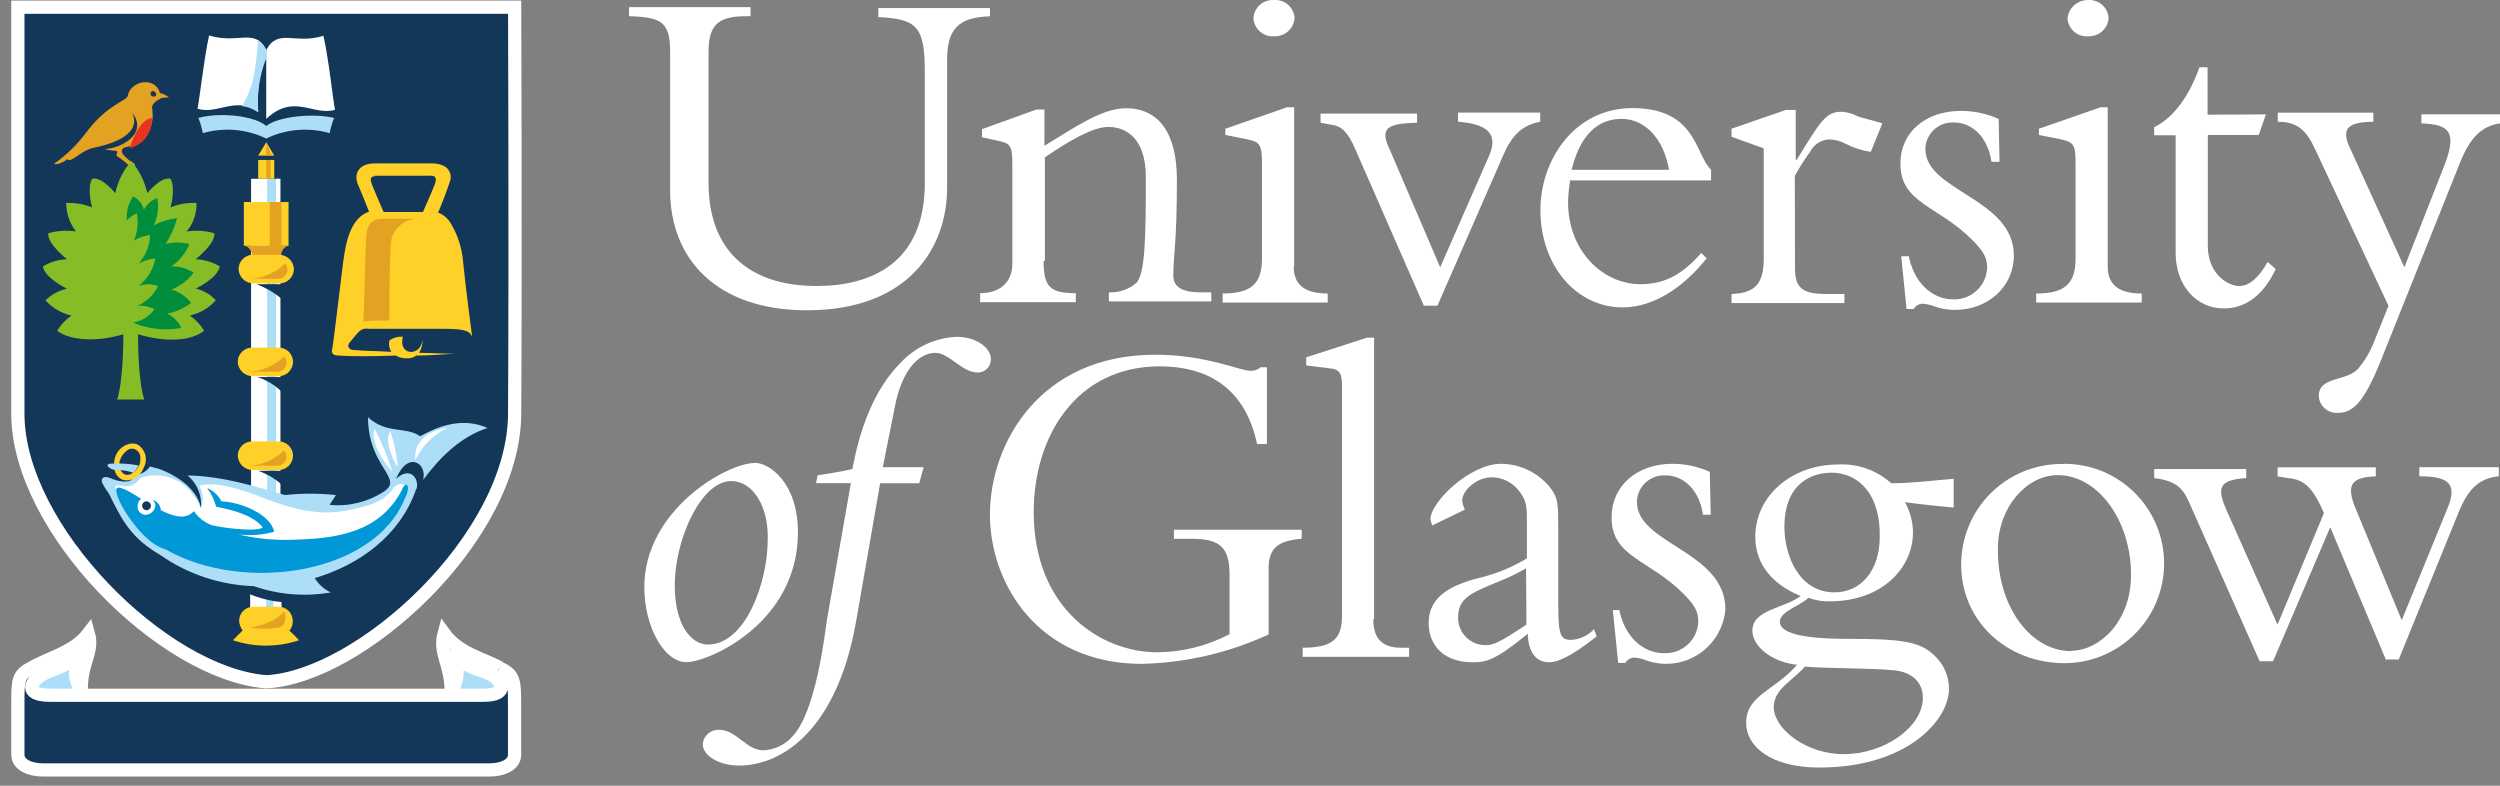 <svg width="140" height="44" viewBox="0 0 140 44" fill="none" xmlns="http://www.w3.org/2000/svg">
<rect x="0" y="0" width="140" height="44" fill="#808080" stroke="none"/>
<g id="Group 5059">
<path id="Vector" d="M4.602 36.329C4.8 37.029 4.252 38.359 4.653 39.181C4.303 39.181 2.151 39.582 1.852 39.283C1.552 38.983 0.7 38.43 1.552 37.933C2.354 37.532 4.506 36.684 4.597 36.334" fill="#ADDEF8"/>
<path id="Vector_2" d="M25.266 36.285C25.515 38.538 25.114 38.787 25.165 39.437C25.363 39.487 27.113 39.838 27.702 39.538C28.291 39.239 28.753 38.437 28.453 38.087C27.795 37.51 27.029 37.068 26.2 36.788C25.848 36.696 25.522 36.522 25.251 36.28" fill="#ADDEF8"/>
<path id="Vector_3" d="M2.401 40.081H2.949L3.3 41.131C3.334 41.21 3.351 41.294 3.35 41.38C3.379 41.3 3.396 41.216 3.401 41.131L3.751 40.081H4.299L3.548 41.933H3.147L2.396 40.081" fill="white"/>
<path id="Vector_4" d="M5.103 40.089H4.601V41.941H5.103V40.089Z" fill="white"/>
<path id="Vector_5" d="M6.104 40.081H6.753L7.403 41.933H6.895L6.794 41.583H6.043L5.941 41.933H5.434L6.083 40.081M6.631 41.233L6.433 40.634C6.406 40.554 6.389 40.47 6.383 40.385C6.35 40.464 6.333 40.549 6.332 40.634L6.134 41.233H6.631Z" fill="white"/>
<path id="Vector_6" d="M8.353 40.081H8.902L9.252 41.131C9.286 41.21 9.303 41.294 9.303 41.38C9.331 41.3 9.348 41.216 9.353 41.131L9.703 40.081H10.252L9.45 41.933H9.049L8.348 40.081" fill="white"/>
<path id="Vector_7" d="M10.557 40.089H11.709V40.485H11.06V40.835H11.658V41.236H11.06V41.535H11.709V41.936H10.557V40.089Z" fill="white"/>
<path id="Vector_8" d="M12.133 40.082H12.732C12.837 40.066 12.944 40.071 13.047 40.097C13.15 40.123 13.246 40.17 13.331 40.235C13.399 40.287 13.453 40.356 13.488 40.435C13.523 40.514 13.537 40.6 13.528 40.686C13.535 40.81 13.498 40.932 13.425 41.032C13.352 41.131 13.247 41.203 13.127 41.234L13.635 41.985H13.036L12.585 41.234V41.985H12.133V40.082ZM12.732 40.981C12.93 40.981 13.031 40.93 13.031 40.732C13.031 40.534 12.93 40.483 12.732 40.483H12.64V40.991L12.732 40.981Z" fill="white"/>
<path id="Vector_9" d="M14.456 40.089H13.954V41.941H14.456V40.089Z" fill="white"/>
<path id="Vector_10" d="M15.312 40.536H14.86V40.089H16.21V40.536H15.809V41.936H15.312V40.536Z" fill="white"/>
<path id="Vector_11" d="M17.01 40.081H17.66L18.309 41.933H17.802L17.7 41.583H17L16.898 41.933H16.391L16.99 40.081M17.538 41.233L17.34 40.634C17.313 40.554 17.296 40.47 17.289 40.385C17.256 40.464 17.239 40.549 17.238 40.634L17.041 41.233H17.538Z" fill="white"/>
<path id="Vector_12" d="M19.114 41.582C19.173 41.587 19.232 41.57 19.278 41.533C19.325 41.496 19.355 41.443 19.362 41.384C19.362 41.232 19.261 41.186 19.063 41.135C18.928 41.135 18.799 41.082 18.704 40.986C18.609 40.891 18.555 40.762 18.555 40.628C18.553 40.55 18.567 40.473 18.595 40.4C18.623 40.328 18.665 40.261 18.719 40.205C18.773 40.149 18.837 40.104 18.908 40.073C18.98 40.042 19.056 40.025 19.134 40.024H19.205C19.398 40.021 19.589 40.074 19.753 40.176L19.601 40.526C19.507 40.434 19.382 40.38 19.251 40.374C19.099 40.374 19.053 40.425 19.053 40.526C19.053 40.628 19.205 40.678 19.352 40.724C19.422 40.724 19.492 40.738 19.556 40.766C19.621 40.794 19.678 40.835 19.726 40.887C19.774 40.938 19.81 40.999 19.833 41.066C19.856 41.132 19.865 41.202 19.86 41.272C19.864 41.353 19.853 41.435 19.826 41.512C19.8 41.589 19.758 41.66 19.704 41.721C19.65 41.782 19.584 41.831 19.511 41.866C19.437 41.902 19.358 41.922 19.276 41.927H19.159C18.921 41.92 18.692 41.832 18.51 41.678L18.758 41.328C18.776 41.406 18.821 41.474 18.886 41.52C18.95 41.566 19.03 41.586 19.109 41.577" fill="white"/>
<path id="Vector_13" d="M20.915 40.081H21.463L21.814 41.131C21.848 41.21 21.865 41.294 21.864 41.38C21.893 41.3 21.91 41.216 21.915 41.131L22.265 40.081H22.793L21.991 41.933H21.59L20.89 40.081" fill="white"/>
<path id="Vector_14" d="M23.67 40.089H23.168V41.941H23.67V40.089Z" fill="white"/>
<path id="Vector_15" d="M24.467 40.536H24.066V40.089H25.365V40.536H24.964V41.936H24.467V40.536Z" fill="white"/>
<path id="Vector_16" d="M26.167 40.081H26.817L27.466 41.933H26.959L26.857 41.583H26.157L26.055 41.933H25.548L26.147 40.081M26.746 41.233L26.548 40.634C26.52 40.554 26.503 40.47 26.497 40.385C26.464 40.464 26.447 40.549 26.446 40.634L26.248 41.233H26.746Z" fill="white"/>
<g id="Group 5058">
<g id="Group 5057">
<path id="Vector_17" d="M55.438 0.405V0.913C53.636 0.963 53.038 1.664 53.038 3.364V10.52C53.038 13.824 50.936 17.376 45.181 17.376C40.106 17.376 37.528 14.473 37.528 10.672V2.907C37.528 1.207 37.021 0.958 35.224 0.908V0.4H42.03V0.908H41.781C40.33 0.908 39.68 1.309 39.68 2.856V10.261C39.68 13.864 41.781 16.016 45.734 16.016C48.739 16.016 51.789 14.768 51.789 10.261V4.059C51.789 1.522 51.388 1.055 49.186 0.958V0.451H55.438V0.405Z" fill="white"/>
<path id="Vector_18" d="M58.442 14.614C58.442 16.065 58.792 16.416 60.244 16.416V16.923H54.889V16.416C56.041 16.416 56.691 15.766 56.691 14.766V9.184C56.691 8.169 56.59 8.032 55.889 7.884L54.991 7.686V7.235L58.036 6.134H58.488V8.164C60.289 7.062 61.741 6.062 63.055 6.062C64.857 6.062 65.907 7.412 65.907 10.067C65.907 13.619 65.709 14.269 65.709 15.319C65.659 16.02 66.11 16.37 67.232 16.37H67.831V16.877H62.096V16.37C62.649 16.397 63.192 16.216 63.618 15.862C64.126 15.355 64.167 13.411 64.167 9.909C64.167 7.808 63.116 7.108 62.066 7.108C61.213 7.108 59.914 7.859 58.513 8.808V14.614H58.462H58.442Z" fill="white"/>
<path id="Vector_19" d="M72.447 14.913C72.447 15.862 72.954 16.436 74.35 16.436V16.943H68.468V16.436C70.066 16.436 70.67 15.888 70.67 14.487V9.107C70.67 8.057 70.518 7.955 69.868 7.808L68.62 7.56V7.209L72.071 6.007H72.472V14.913H72.447ZM71.345 0.003C71.488 -0.008 71.631 0.011 71.766 0.056C71.902 0.102 72.027 0.174 72.134 0.269C72.242 0.363 72.329 0.478 72.391 0.607C72.454 0.735 72.49 0.875 72.497 1.018C72.474 1.303 72.341 1.568 72.126 1.758C71.911 1.947 71.631 2.046 71.345 2.033C71.203 2.043 71.06 2.025 70.924 1.979C70.789 1.934 70.664 1.861 70.556 1.767C70.449 1.673 70.362 1.558 70.299 1.429C70.237 1.3 70.201 1.161 70.193 1.018C70.201 0.876 70.237 0.736 70.299 0.608C70.361 0.48 70.448 0.365 70.555 0.271C70.661 0.176 70.786 0.104 70.921 0.058C71.055 0.012 71.198 -0.007 71.34 0.003" fill="white"/>
<path id="Vector_20" d="M79.756 17.168L75.904 8.373C75.503 7.424 75.153 7.124 74.752 7.023L73.95 6.871V6.363H79.355V6.871C77.757 6.921 77.204 7.119 77.833 8.393L80.65 14.97L83.349 8.814C83.857 7.713 83.598 6.962 81.649 6.815V6.307H86.252V6.815C85.237 7.013 84.654 7.566 84.151 8.764L80.497 17.117H79.746L79.756 17.168Z" fill="white"/>
<path id="Vector_21" d="M87.913 10.211C87.856 10.575 87.822 10.943 87.811 11.312C87.811 14.063 89.76 15.915 91.871 15.915C93.221 15.915 94.221 15.367 95.271 14.164L95.571 14.464C94.469 15.864 92.769 17.214 90.866 17.214C88.263 17.214 86.263 14.865 86.263 11.759C86.263 8.957 88.166 6.054 91.414 6.054C95.018 6.054 94.916 8.658 95.82 9.505V10.104H87.913V10.211ZM93.465 9.51C93.165 7.76 92.115 6.658 90.81 6.658C89.912 6.658 88.608 7.059 88.009 9.51H93.465Z" fill="white"/>
<path id="Vector_22" d="M100.52 15.012C100.52 16.114 100.921 16.464 102.271 16.464H103.286V16.971H96.967V16.464C98.317 16.413 98.769 15.865 98.769 14.464V8.308L96.967 7.659V7.207L100.012 6.156H100.56V8.958H100.611C101.961 6.755 102.261 6.258 103.113 6.258C103.428 6.27 103.735 6.355 104.011 6.507C104.26 6.608 104.763 6.704 105.412 6.907L104.763 8.506C104.274 8.433 103.801 8.281 103.362 8.054C103.07 7.897 102.744 7.811 102.413 7.806C102.192 7.822 101.979 7.894 101.795 8.017C101.611 8.14 101.462 8.308 101.362 8.506C101.047 8.936 100.762 9.387 100.51 9.856L100.52 15.012Z" fill="white"/>
<path id="Vector_23" d="M106.874 14.264C107.173 15.862 108.224 16.765 109.376 16.765C109.86 16.782 110.33 16.608 110.686 16.28C111.043 15.953 111.255 15.498 111.279 15.015C111.279 14.466 111.127 14.116 110.427 13.416C108.523 11.513 106.422 11.386 106.422 9.163C106.422 7.412 107.823 6.209 109.823 6.209C110.547 6.21 111.263 6.364 111.924 6.661L111.974 9.062H111.523C111.325 7.712 110.472 6.859 109.422 6.859C109.026 6.838 108.638 6.972 108.339 7.232C108.041 7.493 107.856 7.86 107.823 8.255C107.823 8.289 107.823 8.322 107.823 8.356C107.823 10.706 112.776 11.107 112.776 14.309C112.776 16.06 111.325 17.354 109.472 17.354C109.08 17.355 108.69 17.288 108.32 17.156C108.097 17.068 107.86 17.016 107.62 17.004C107.527 17.015 107.437 17.048 107.359 17.1C107.28 17.152 107.215 17.222 107.168 17.303H106.767L106.468 14.35H106.869L106.874 14.264Z" fill="white"/>
<path id="Vector_24" d="M118.032 14.913C118.032 15.862 118.54 16.436 119.935 16.436V16.943H114.028V16.436C115.627 16.436 116.231 15.888 116.231 14.487V9.107C116.231 8.057 116.078 7.955 115.429 7.808L114.18 7.56V7.209L117.631 6.007H118.032V14.913ZM116.931 0.003C117.074 -0.008 117.217 0.011 117.352 0.056C117.488 0.102 117.613 0.174 117.72 0.269C117.827 0.363 117.915 0.478 117.977 0.607C118.039 0.735 118.075 0.875 118.083 1.018C118.06 1.303 117.927 1.568 117.712 1.758C117.497 1.947 117.217 2.046 116.931 2.033C116.788 2.043 116.645 2.025 116.51 1.979C116.374 1.934 116.249 1.861 116.142 1.767C116.035 1.673 115.947 1.558 115.885 1.429C115.823 1.3 115.787 1.161 115.779 1.018C115.812 0.736 115.947 0.477 116.16 0.289C116.373 0.102 116.647 -0 116.931 0.003Z" fill="white"/>
<path id="Vector_25" d="M126.891 6.407L126.49 7.559H123.638V13.766C123.638 15.415 124.841 16.019 125.389 16.019C125.937 16.019 126.49 15.568 126.987 14.669L127.439 15.07C126.79 16.471 125.79 17.273 124.536 17.273C122.983 17.273 121.836 15.974 121.836 14.172V7.574H120.634V7.123C121.684 6.615 122.582 5.423 123.171 3.768H123.623V6.422L126.891 6.407Z" fill="white"/>
<path id="Vector_26" d="M136.846 9.362C137.647 7.362 137.145 6.961 135.597 6.91V6.403H140.002V6.91C138.901 7.063 138.302 7.809 137.8 9.011L133.298 20.268C132.496 22.217 131.897 23.12 130.948 23.12C130.685 23.143 130.424 23.062 130.219 22.896C130.015 22.729 129.883 22.489 129.852 22.227C129.852 22.227 129.852 22.191 129.852 22.171C129.852 21.07 131.405 21.369 132.055 20.648C132.435 20.193 132.739 19.679 132.953 19.126L133.755 17.126L129.654 8.372C129.147 7.271 128.639 6.819 127.553 6.819V6.311H132.907V6.819C131.309 6.819 131.106 7.327 131.659 8.418L134.643 14.97L136.846 9.362Z" fill="white"/>
<path id="Vector_27" d="M42.283 25.92C43.034 25.92 44.684 26.97 44.684 29.822C44.684 34.897 39.68 37.08 38.431 37.08C37.183 37.08 36.081 35.08 36.081 32.877C36.081 28.574 40.685 25.925 42.288 25.925M40.938 26.94C39.289 26.94 37.787 30.142 37.787 32.791C37.787 35.044 38.736 36.095 39.639 36.095C41.74 36.095 42.994 32.644 42.994 30.193C43.044 28.34 42.141 26.94 40.964 26.94" fill="white"/>
<path id="Vector_28" d="M45.685 27.123L45.787 26.616C46.436 26.514 47.086 26.418 47.736 26.265C48.136 24.063 48.938 21.815 50.435 20.312C51.254 19.433 52.386 18.911 53.587 18.861C54.638 18.861 55.49 19.46 55.49 20.11C55.492 20.206 55.475 20.302 55.44 20.392C55.405 20.482 55.352 20.565 55.285 20.634C55.218 20.704 55.139 20.76 55.05 20.799C54.962 20.838 54.866 20.859 54.77 20.861H54.739C53.886 20.861 53.14 19.759 52.389 19.759C51.339 19.759 50.486 20.911 50.136 22.662L49.436 26.164H51.724L51.476 27.062H49.288L47.938 34.817C46.888 40.77 43.879 42.871 41.382 42.871C40.28 42.871 39.352 42.323 39.352 41.668C39.372 41.446 39.476 41.239 39.643 41.09C39.809 40.942 40.026 40.862 40.25 40.866C41.265 40.866 41.772 42.018 42.752 42.018C43.055 42.005 43.352 41.931 43.626 41.803C43.901 41.674 44.147 41.492 44.35 41.267C45.7 39.917 46.203 35.416 46.299 34.761L47.649 27.057H45.685V27.123Z" fill="white"/>
<path id="Vector_29" d="M71.047 35.527C68.817 36.557 66.399 37.119 63.942 37.176C58.136 37.176 55.437 32.675 55.437 28.823C55.437 24.819 58.238 19.865 64.693 19.865C67.546 19.865 69.449 20.764 69.997 20.764C70.105 20.773 70.214 20.76 70.317 20.726C70.42 20.692 70.515 20.638 70.596 20.566H70.946V24.869H70.398C69.697 21.565 67.444 20.515 64.942 20.515C60.288 20.515 57.888 24.418 57.888 28.671C57.888 34.126 61.689 36.527 64.795 36.527C66.21 36.521 67.603 36.173 68.855 35.512V32.172C68.855 30.65 68.307 30.173 66.754 30.173H65.739V29.665H72.895V30.173C71.545 30.274 71.042 30.721 71.042 31.822V35.527H71.047Z" fill="white"/>
<path id="Vector_30" d="M76.904 34.673C76.904 35.774 77.411 36.272 78.457 36.272H78.908V36.779H72.95V36.272C74.65 36.272 75.153 35.764 75.153 34.47V21.666C75.153 20.915 75.051 20.651 74.351 20.615L73.148 20.463V20.011L76.548 18.91H76.949V34.673H76.899H76.904Z" fill="white"/>
<path id="Vector_31" d="M80.208 29.424C80.157 29.312 80.123 29.195 80.106 29.073C80.106 28.125 82.309 25.973 84.06 25.973C84.603 25.977 85.137 26.105 85.623 26.348C86.109 26.59 86.532 26.941 86.861 27.373C87.262 27.922 87.262 28.272 87.262 29.677V33.23C87.262 35.331 87.262 35.834 87.962 35.834C88.208 35.825 88.449 35.767 88.672 35.664C88.895 35.561 89.095 35.415 89.261 35.235L89.414 35.636C87.962 36.788 87.211 37.087 86.76 37.087C85.658 37.087 85.557 35.884 85.557 35.488C83.704 37.011 83.207 37.087 82.456 37.087C80.903 37.087 80.005 36.189 80.005 34.885C80.005 33.286 81.456 32.682 83.156 32.281C83.983 32.053 84.773 31.711 85.506 31.266V29.18C85.506 28.429 85.506 28.028 85.054 27.48C84.875 27.247 84.644 27.058 84.38 26.927C84.116 26.797 83.826 26.729 83.532 26.729C82.679 26.729 81.882 27.48 81.882 28.028C81.898 28.206 81.95 28.378 82.035 28.536L80.208 29.424ZM85.46 31.824C84.963 32.114 84.444 32.365 83.907 32.575C82.309 33.225 81.654 33.524 81.654 34.575C81.65 34.777 81.686 34.979 81.761 35.167C81.836 35.355 81.947 35.527 82.089 35.671C82.231 35.816 82.4 35.931 82.587 36.009C82.773 36.087 82.974 36.128 83.177 36.128H83.227C83.628 36.128 83.978 35.976 85.481 34.976L85.46 31.824Z" fill="white"/>
<path id="Vector_32" d="M90.664 34.078C90.963 35.676 92.014 36.58 93.201 36.58C93.685 36.596 94.156 36.422 94.512 36.094C94.868 35.767 95.081 35.312 95.104 34.829C95.104 34.281 94.952 33.93 94.252 33.23C92.349 31.327 90.248 31.2 90.248 28.977C90.248 27.226 91.648 25.973 93.648 25.973C94.372 25.973 95.088 26.127 95.749 26.424L95.8 28.825H95.368C95.17 27.475 94.318 26.622 93.267 26.622C92.871 26.601 92.483 26.735 92.185 26.996C91.886 27.256 91.701 27.623 91.669 28.018C91.669 28.052 91.669 28.086 91.669 28.119C91.669 30.469 96.622 30.87 96.622 34.123C96.579 34.633 96.42 35.125 96.156 35.563C95.892 36.001 95.531 36.372 95.1 36.648C94.67 36.924 94.182 37.097 93.674 37.154C93.166 37.21 92.652 37.149 92.171 36.975C91.947 36.887 91.711 36.835 91.471 36.823C91.377 36.834 91.288 36.867 91.209 36.919C91.131 36.971 91.066 37.041 91.019 37.123H90.618L90.319 34.169H90.669V34.067L90.664 34.078Z" fill="white"/>
<path id="Vector_33" d="M109.33 28.421C108.929 28.371 107.68 28.269 106.675 28.122C106.968 28.641 107.124 29.226 107.127 29.822C107.127 31.771 105.427 33.674 102.473 33.674C102.063 33.686 101.655 33.619 101.27 33.476C100.819 33.928 99.672 34.227 99.672 34.826C99.672 35.425 100.824 35.775 103.488 35.775C106.493 35.775 107.548 35.927 108.34 36.724C108.595 36.96 108.798 37.247 108.936 37.566C109.074 37.885 109.144 38.229 109.142 38.577C109.142 40.327 106.792 42.982 101.885 42.982C99.134 42.982 97.784 41.779 97.784 40.48C97.784 38.927 99.383 38.678 100.636 37.227C99.185 37.074 98.134 36.176 98.134 35.323C98.134 34.121 99.936 34.075 100.834 33.375C99.235 32.725 98.296 31.573 98.296 30.071C98.296 27.767 100.327 26.011 102.95 26.011C103.488 25.983 104.025 26.062 104.532 26.242C105.038 26.422 105.505 26.701 105.904 27.061C107.107 27.061 108.208 26.909 109.406 26.812V28.411H109.355L109.33 28.421ZM103.275 42.23C105.528 42.23 107.68 40.708 107.68 39.079C107.68 38.064 106.878 37.556 105.879 37.526C105.178 37.424 101.819 37.424 101.078 37.328C100.327 38.181 99.327 38.576 99.327 39.632C99.377 40.835 101.128 42.236 103.28 42.236M102.529 26.473C101.514 26.473 99.926 27.021 99.926 29.517C99.926 31.07 100.727 33.172 102.727 33.172C104.28 33.172 105.265 31.872 105.265 30.071C105.315 27.767 104.163 26.467 102.514 26.467" fill="white"/>
<path id="Vector_34" d="M115.582 25.973C117.063 25.966 118.486 26.548 119.537 27.59C120.589 28.632 121.184 30.049 121.19 31.53C121.197 33.011 120.615 34.433 119.573 35.485C118.531 36.536 117.114 37.131 115.633 37.138C112.329 37.138 109.827 34.737 109.827 31.637C109.823 30.899 109.963 30.167 110.241 29.484C110.519 28.8 110.929 28.178 111.448 27.654C111.966 27.128 112.583 26.711 113.263 26.424C113.942 26.137 114.672 25.988 115.41 25.983H115.582M115.983 36.443C117.536 36.443 119.338 34.844 119.338 32.19C119.338 29.145 117.486 26.607 115.237 26.607C113.486 26.607 111.883 28.409 111.883 30.708C111.832 33.91 113.684 36.463 115.983 36.463" fill="white"/>
<path id="Vector_35" d="M133.645 37.03L130.493 29.524L127.291 37.03H126.54L122.586 28.123C122.236 27.322 121.835 26.921 120.637 26.774V26.266H125.789V26.774C124.236 26.875 124.139 27.322 124.687 28.575L127.54 34.98L130.143 28.727C129.544 27.378 129.092 26.875 128.194 26.779L127.545 26.677V26.17H133.046V26.677C131.747 26.728 131.346 27.078 131.894 28.428L134.497 34.731L137.035 28.524C137.634 27.124 137.187 26.672 135.482 26.672V26.165H139.933V26.672C138.918 26.774 138.283 27.271 137.73 28.575L134.33 36.929H133.63L133.645 37.03Z" fill="white"/>
</g>
<path id="Vector_36" d="M1 0.402H28.821C28.821 0.402 28.872 13.561 28.821 23.117C28.821 30.172 20.118 37.926 14.911 38.18C9.156 37.729 1 29.624 1 23.168V0.402Z" fill="#133759"/>
<path id="Vector_37" d="M1 0.402H28.821C28.821 0.402 28.872 13.561 28.821 23.118C28.821 30.172 20.118 37.926 14.911 38.18C9.156 37.729 1 29.624 1 23.168V0.402Z" stroke="white" stroke-width="0.74"/>
<path id="Vector_38" d="M15.603 10.012H14.705V34.479H15.603V10.012Z" fill="#ADDEF8"/>
<path id="Vector_39" d="M20.564 18.414H24.919C26.218 18.414 26.319 18.611 26.441 18.865C26.39 18.414 26.091 16.262 25.934 14.663C25.871 13.862 25.613 13.088 25.183 12.41C25.022 12.179 24.796 12.002 24.533 11.902C24.584 11.801 24.934 10.953 25.183 10.202C25.253 10.042 25.261 9.861 25.206 9.695C25.151 9.529 25.036 9.39 24.883 9.304C24.635 9.181 24.358 9.128 24.081 9.152H20.965C20.163 9.152 19.813 9.659 20.016 10.253C20.214 10.705 20.524 11.501 20.666 11.852C19.651 12.202 19.367 13.501 19.214 14.704C18.966 16.653 18.666 19.271 18.616 19.459C18.565 19.647 18.514 19.911 18.966 19.911C19.717 19.962 20.666 19.962 22.168 19.911C22.348 20.02 22.557 20.073 22.767 20.063C22.962 20.081 23.157 20.026 23.315 19.911C23.914 19.911 24.665 19.86 25.467 19.809C24.767 19.809 24.066 19.759 23.467 19.759C23.604 19.532 23.673 19.272 23.665 19.007C23.564 20.022 22.265 19.906 22.564 18.855C22.299 18.837 22.035 18.906 21.813 19.053C21.784 19.162 21.777 19.277 21.795 19.389C21.812 19.5 21.853 19.607 21.914 19.703C21.062 19.652 20.361 19.652 19.813 19.601C19.565 19.601 19.412 19.403 19.565 19.2C20.113 18.551 20.163 18.398 20.58 18.398M20.98 9.842H23.883C24.132 9.842 24.584 9.74 24.335 10.349C24.137 10.857 23.828 11.552 23.686 11.872H21.483C21.331 11.522 21.133 11.07 20.884 10.471C20.732 10.121 20.686 9.872 20.986 9.872" fill="#FFD028"/>
<path id="Vector_40" d="M14.908 34.375C14.914 34.436 14.908 34.497 14.89 34.555C14.873 34.614 14.844 34.668 14.805 34.715C14.767 34.763 14.719 34.802 14.665 34.83C14.611 34.859 14.552 34.877 14.491 34.883H14.461C14.336 34.869 14.221 34.809 14.138 34.715C14.054 34.622 14.008 34.5 14.009 34.375V31.924C14.003 31.863 14.009 31.802 14.026 31.743C14.044 31.685 14.073 31.63 14.111 31.583C14.15 31.536 14.198 31.497 14.252 31.468C14.306 31.44 14.365 31.422 14.425 31.416H14.456C14.581 31.43 14.696 31.489 14.779 31.583C14.863 31.677 14.908 31.798 14.908 31.924V34.375Z" fill="white"/>
<path id="Vector_41" d="M8.956 5.51C9.122 5.467 9.293 5.45 9.463 5.459C9.318 5.335 9.143 5.249 8.956 5.21C8.707 4.261 7.307 4.51 7.154 5.363C7.104 5.662 6.002 5.814 4.754 7.514C4.289 8.128 3.733 8.668 3.104 9.113C2.856 9.265 3.455 9.214 3.754 8.915C4.003 9.164 4.505 8.408 5.307 8.265C5.505 8.215 8.058 7.758 7.408 6.317C8.306 7.469 6.809 8.316 5.855 8.347C6.067 8.405 6.285 8.439 6.505 8.448C6.657 8.499 6.454 8.646 6.555 8.748C6.846 8.933 7.115 9.151 7.357 9.397C7.357 9.397 7.657 9.296 7.51 9.149C7.255 9.016 7.034 8.829 6.86 8.6C6.839 8.569 6.827 8.532 6.823 8.495C6.82 8.457 6.826 8.419 6.842 8.384C6.857 8.35 6.88 8.319 6.91 8.296C6.94 8.272 6.975 8.257 7.012 8.25C7.482 8.18 7.905 7.927 8.19 7.548C8.475 7.168 8.599 6.691 8.535 6.22C8.535 6.186 8.535 6.154 8.535 6.124C8.433 5.972 8.636 5.672 8.986 5.525" fill="#E3A222"/>
<path id="Vector_42" d="M8.756 5.257C8.76 5.293 8.751 5.328 8.729 5.357C8.707 5.385 8.675 5.404 8.639 5.409H8.583C8.544 5.407 8.506 5.39 8.478 5.362C8.45 5.334 8.434 5.297 8.431 5.257C8.427 5.221 8.437 5.185 8.458 5.157C8.48 5.129 8.512 5.11 8.548 5.105H8.583C8.623 5.107 8.66 5.124 8.688 5.152C8.716 5.18 8.733 5.217 8.736 5.257" fill="#133759"/>
<path id="Vector_43" d="M15.765 31.326H15.313V34.777H15.765V31.326Z" fill="white"/>
<path id="Vector_44" d="M16.196 35.326C16.264 35.252 16.316 35.166 16.35 35.072C16.384 34.978 16.399 34.878 16.394 34.778C16.395 34.674 16.376 34.571 16.337 34.474C16.299 34.377 16.242 34.289 16.169 34.215C16.097 34.141 16.01 34.081 15.915 34.04C15.819 33.999 15.716 33.977 15.612 33.976H14.191C14.087 33.975 13.984 33.994 13.888 34.032C13.791 34.071 13.703 34.128 13.629 34.201C13.554 34.273 13.495 34.36 13.454 34.455C13.413 34.551 13.391 34.654 13.389 34.758C13.402 34.955 13.471 35.145 13.587 35.306L13.039 35.854C14.242 36.255 15.542 36.255 16.744 35.854C16.574 35.659 16.391 35.476 16.196 35.306" fill="#FFD028"/>
<path id="Vector_45" d="M14.909 7.056C14.31 6.508 12.372 6.254 11.108 6.605C11.221 6.879 11.304 7.165 11.357 7.457C12.538 7.117 13.802 7.224 14.909 7.757C16.017 7.224 17.281 7.117 18.462 7.457C18.515 7.165 18.598 6.879 18.711 6.605C17.462 6.305 15.508 6.554 14.909 7.056Z" fill="#ADDEF8"/>
<path id="Vector_46" d="M15.705 10.012H15.456V28.977H15.705V10.012Z" fill="white"/>
<path id="Vector_47" d="M14.958 10.012H14.06V27.622H14.958V10.012Z" fill="white"/>
<path id="Vector_48" d="M15.809 16.768C15.885 16.488 15.885 16.194 15.809 15.915H14.358C14.889 16.11 15.381 16.398 15.809 16.768Z" fill="#133759"/>
<path id="Vector_49" d="M12.709 32.429C13.216 32.479 15.86 32.627 15.86 32.627L16.312 33.728C16.261 33.779 13.962 33.728 12.709 32.429Z" fill="#133759"/>
<path id="Vector_50" d="M23.512 24.42C22.71 23.872 21.659 24.319 20.609 23.37C20.609 26.171 22.639 26.77 21.507 27.521C20.608 28.112 19.533 28.377 18.462 28.272C18.564 28.12 18.711 27.871 18.812 27.724C17.864 27.619 16.908 27.619 15.96 27.724C14.361 27.272 12.605 26.674 10.504 26.623C10.765 26.84 10.97 27.118 11.101 27.432C11.231 27.745 11.284 28.086 11.255 28.424C10.956 27.176 9.606 26.521 8.951 26.273L8.403 26.12C8.247 26.343 8.017 26.504 7.754 26.572C7.723 26.558 7.691 26.549 7.657 26.547C7.623 26.546 7.59 26.55 7.558 26.562C7.527 26.573 7.498 26.591 7.473 26.613C7.448 26.636 7.428 26.663 7.414 26.694V26.719V26.821C7.216 27.069 6.612 26.973 6.165 26.77C5.617 26.572 5.658 26.968 5.764 27.12C5.917 27.419 6.114 27.628 6.165 27.77C6.866 29.221 7.414 30.17 8.967 31.074C10.51 32.155 12.335 32.763 14.219 32.825C15.6 33.307 17.082 33.428 18.523 33.175C18.15 33.003 17.837 32.724 17.625 32.373C20.162 31.622 22.38 29.972 23.278 27.47C23.276 27.45 23.279 27.43 23.288 27.412C23.297 27.394 23.311 27.379 23.329 27.369C23.481 26.821 22.979 26.07 22.177 26.821C22.826 25.222 23.928 25.922 23.699 26.871C24.552 25.719 25.73 24.471 27.303 23.968C25.851 23.319 24.451 23.918 23.552 24.42" fill="#ADDEF8"/>
<path id="Vector_51" d="M15.807 21.969C15.883 21.69 15.883 21.395 15.807 21.116H14.407C14.937 21.281 15.418 21.574 15.807 21.969Z" fill="#133759"/>
<path id="Vector_52" d="M16.409 20.266C16.407 20.479 16.322 20.683 16.17 20.833C16.019 20.983 15.815 21.067 15.602 21.067H14.165C13.947 21.072 13.735 20.99 13.576 20.84C13.416 20.691 13.322 20.484 13.313 20.266C13.314 20.053 13.4 19.849 13.551 19.698C13.702 19.548 13.906 19.464 14.12 19.464H15.561C15.774 19.453 15.983 19.527 16.142 19.669C16.301 19.812 16.397 20.012 16.409 20.225C16.409 20.225 16.409 20.25 16.409 20.266Z" fill="#FFD028"/>
<path id="Vector_53" d="M15.56 20.813H14.007C14.722 20.762 15.396 20.46 15.91 19.961C15.976 20.032 16.02 20.12 16.038 20.216C16.055 20.311 16.045 20.41 16.008 20.499C15.971 20.589 15.909 20.666 15.83 20.722C15.75 20.777 15.657 20.809 15.56 20.813Z" fill="#E3A222"/>
<path id="Vector_54" d="M15.861 27.219C15.936 26.94 15.936 26.645 15.861 26.366H14.46C14.982 26.547 15.46 26.838 15.861 27.219Z" fill="#133759"/>
<path id="Vector_55" d="M16.409 25.52C16.407 25.733 16.322 25.937 16.17 26.087C16.019 26.237 15.815 26.322 15.602 26.322H14.165C13.947 26.326 13.735 26.244 13.576 26.094C13.416 25.945 13.322 25.738 13.313 25.52C13.314 25.307 13.4 25.103 13.551 24.953C13.702 24.802 13.906 24.718 14.12 24.718H15.561C15.774 24.707 15.983 24.781 16.142 24.924C16.301 25.066 16.397 25.266 16.409 25.479C16.409 25.479 16.409 25.505 16.409 25.52Z" fill="#FFD028"/>
<path id="Vector_56" d="M15.56 26.076H14.007C14.722 26.024 15.396 25.723 15.91 25.223C15.976 25.294 16.02 25.383 16.038 25.478C16.055 25.573 16.045 25.672 16.008 25.762C15.971 25.851 15.909 25.928 15.83 25.984C15.75 26.04 15.657 26.072 15.56 26.076Z" fill="#E3A222"/>
<path id="Vector_57" d="M16.158 11.314H13.656V13.765H16.158V11.314Z" fill="#FFD028"/>
<path id="Vector_58" d="M16.16 13.759C16.03 13.791 15.917 13.87 15.843 13.981C15.769 14.092 15.739 14.226 15.759 14.358H14.11C14.119 14.228 14.084 14.099 14.011 13.99C13.939 13.882 13.832 13.801 13.709 13.759H16.16Z" fill="#E3A222"/>
<path id="Vector_59" d="M15.759 11.314H15.109V13.816H15.759V11.314Z" fill="#E3A222"/>
<path id="Vector_60" d="M7.058 24.919C6.919 24.98 6.794 25.07 6.691 25.182C6.588 25.293 6.509 25.425 6.46 25.569C6.36 25.86 6.36 26.176 6.46 26.467C6.538 26.646 6.681 26.79 6.861 26.868C7.06 26.926 7.273 26.908 7.459 26.817C7.598 26.756 7.723 26.667 7.826 26.555C7.929 26.443 8.008 26.311 8.058 26.168C8.177 25.942 8.201 25.679 8.126 25.435C8.051 25.192 7.882 24.988 7.657 24.869C7.458 24.811 7.245 24.829 7.058 24.919ZM7.008 26.569C6.95 26.548 6.898 26.515 6.855 26.472C6.812 26.429 6.779 26.377 6.759 26.32C6.71 26.219 6.684 26.108 6.684 25.995C6.684 25.883 6.71 25.771 6.759 25.67C6.852 25.458 7.01 25.28 7.211 25.163C7.266 25.138 7.325 25.125 7.386 25.125C7.446 25.125 7.506 25.138 7.561 25.163C7.657 25.206 7.738 25.278 7.792 25.369C7.845 25.46 7.869 25.565 7.86 25.67C7.868 25.789 7.851 25.909 7.81 26.02C7.717 26.233 7.558 26.411 7.358 26.528C7.306 26.56 7.248 26.581 7.188 26.59C7.128 26.599 7.066 26.595 7.008 26.579" fill="#FFD028"/>
<path id="Vector_61" d="M7.456 26.468C7.166 26.371 6.863 26.32 6.557 26.316C6.452 26.326 6.346 26.309 6.25 26.265C6.154 26.221 6.071 26.153 6.009 26.067C6.028 26.032 6.057 26.003 6.092 25.985C6.128 25.967 6.168 25.96 6.207 25.965C6.727 25.933 7.249 25.968 7.76 26.067C7.681 26.215 7.58 26.35 7.461 26.468" fill="#ADDEF8"/>
<path id="Vector_62" d="M8.507 6.603C8.532 6.988 8.421 7.37 8.193 7.681C7.964 7.992 7.633 8.212 7.259 8.303C7.36 8.004 7.766 6.704 8.507 6.603Z" fill="#E63421"/>
<path id="Vector_63" d="M16.459 15.068C16.457 15.281 16.372 15.485 16.22 15.635C16.069 15.785 15.865 15.87 15.652 15.87H14.21C13.992 15.874 13.78 15.792 13.621 15.642C13.461 15.492 13.367 15.286 13.358 15.068C13.359 14.855 13.445 14.651 13.596 14.501C13.747 14.35 13.951 14.266 14.165 14.266H15.606C15.825 14.262 16.036 14.343 16.196 14.493C16.355 14.643 16.449 14.849 16.459 15.068Z" fill="#FFD028"/>
<path id="Vector_64" d="M15.613 15.612H14.06C14.775 15.561 15.449 15.259 15.963 14.76C16.029 14.831 16.073 14.919 16.091 15.015C16.108 15.11 16.098 15.208 16.061 15.298C16.024 15.388 15.962 15.465 15.883 15.521C15.803 15.576 15.71 15.608 15.613 15.612Z" fill="#E3A222"/>
<path id="Vector_65" d="M10.052 26.974C10.6 27.347 11.02 27.878 11.255 28.497C11.335 28.286 11.368 28.06 11.35 27.836C11.333 27.611 11.266 27.393 11.154 27.198C11.955 26.949 13.407 27.35 14.655 27.847C16.558 28.598 17.959 28.862 19.36 28.598C20.761 28.334 21.562 28.05 22.014 27.35C22.263 26.949 22.963 27.05 22.765 27.598C22.567 28.146 21.664 29.801 20.015 30.253C17.235 31.104 14.274 31.172 11.458 30.451C10.357 30.151 7.804 29.502 6.754 28.146C6.617 27.876 6.517 27.59 6.454 27.294C6.454 27.192 6.505 27.142 6.754 27.192C7.454 27.345 7.606 27.04 7.906 26.741C8.262 26.63 8.637 26.594 9.008 26.637C9.378 26.68 9.736 26.8 10.057 26.989" fill="white"/>
<path id="Vector_66" d="M22.515 27.425C21.267 29.826 18.861 30.176 16.309 30.227C15.315 30.259 14.322 30.158 13.355 29.927C14.025 30.012 14.705 29.96 15.354 29.775C15.157 28.826 13.553 28.126 12.401 28.075C12.225 27.742 11.943 27.477 11.599 27.324C11.83 27.641 12.002 27.997 12.107 28.375C13.056 28.573 14.136 28.826 14.71 29.527C14.512 29.775 12.858 29.628 11.909 29.425C11.48 29.28 11.111 28.999 10.858 28.623C10.406 29.131 9.706 28.923 9.006 28.573C8.999 28.424 8.94 28.283 8.84 28.174C8.74 28.064 8.605 27.994 8.458 27.974C8.534 28.074 8.57 28.198 8.559 28.324C7.757 27.872 6.96 27.273 6.61 27.309C6.062 27.36 7.813 30.41 9.264 30.76C13.619 33.262 20.973 32.16 22.673 27.908C23.023 27.258 22.774 26.857 22.52 27.4" fill="#0098D6"/>
<path id="Vector_67" d="M8.704 28.271C8.699 28.4 8.652 28.523 8.571 28.622C8.489 28.721 8.377 28.79 8.252 28.819C8.185 28.834 8.116 28.833 8.049 28.817C7.983 28.801 7.921 28.77 7.868 28.727C7.815 28.683 7.773 28.628 7.745 28.566C7.716 28.504 7.702 28.436 7.704 28.368C7.699 28.237 7.742 28.108 7.825 28.007C7.908 27.906 8.026 27.839 8.155 27.82C8.284 27.824 8.407 27.871 8.506 27.952C8.605 28.034 8.675 28.146 8.704 28.271Z" fill="white"/>
<path id="Vector_68" d="M8.454 28.321C8.454 28.37 8.439 28.419 8.412 28.459C8.385 28.5 8.346 28.532 8.3 28.551C8.255 28.57 8.205 28.575 8.157 28.565C8.108 28.556 8.064 28.532 8.029 28.497C7.995 28.462 7.971 28.418 7.961 28.37C7.952 28.322 7.957 28.272 7.975 28.226C7.994 28.181 8.026 28.142 8.067 28.115C8.108 28.087 8.156 28.073 8.205 28.073C8.27 28.077 8.33 28.105 8.376 28.151C8.421 28.196 8.449 28.257 8.454 28.321Z" fill="#133759"/>
<path id="Vector_69" d="M20.963 23.974C20.663 25.024 21.978 26.425 21.978 26.425C21.709 25.581 21.37 24.761 20.963 23.974Z" fill="white"/>
<path id="Vector_70" d="M21.863 24.17C21.411 24.769 22.264 26.169 22.264 26.169C22.224 25.488 22.089 24.814 21.863 24.17Z" fill="white"/>
<path id="Vector_71" d="M23.262 25.767C23.631 24.973 24.269 24.335 25.063 23.966C23.51 24.164 23.16 25.169 23.262 25.767Z" fill="white"/>
<path id="Vector_72" d="M14.911 2.788C14.262 1.539 13.358 2.488 11.709 1.986C11.409 3.336 11.161 5.69 11.059 6.086C12.161 6.436 13.16 5.386 14.46 6.239C14.379 5.172 14.515 4.1 14.861 3.087C14.86 2.985 14.877 2.884 14.911 2.788Z" fill="white"/>
<path id="Vector_73" d="M14.912 2.791C14.789 2.587 14.637 2.402 14.46 2.243C14.262 4.273 14.211 4.745 13.562 5.948C13.886 5.984 14.196 6.105 14.46 6.298C14.376 5.262 14.53 4.22 14.912 3.253V2.791Z" fill="#ADDEF8"/>
<path id="Vector_74" d="M18.111 2.003C16.513 2.511 15.574 1.551 14.909 2.805V6.657C16.462 5.205 17.512 6.505 18.761 6.149C18.659 5.698 18.411 3.297 18.111 1.998" fill="white"/>
<path id="Vector_75" d="M15.358 8.959H14.46V10.009H15.358V8.959Z" fill="#FFD028"/>
<path id="Vector_76" d="M14.912 7.962L15.358 8.714H14.46L14.912 7.962Z" fill="#FFD028"/>
<path id="Vector_77" d="M10.957 16.166C10.957 16.166 12.205 15.568 12.307 14.918C11.898 14.673 11.434 14.535 10.957 14.517C10.957 14.517 12.058 13.664 12.007 13.066C11.504 12.916 10.973 12.881 10.454 12.964C10.828 12.517 11.023 11.948 11.003 11.365C10.506 11.339 10.01 11.424 9.551 11.614C9.551 11.614 9.851 10.564 9.551 10.015C9.003 9.863 8.252 10.817 8.252 10.817C8.102 10.153 7.794 9.535 7.354 9.016C6.906 9.53 6.596 10.15 6.455 10.817C6.455 10.817 5.704 9.868 5.156 10.015C4.857 10.564 5.156 11.614 5.156 11.614C4.695 11.431 4.201 11.346 3.705 11.365C3.709 11.944 3.901 12.505 4.253 12.964C3.734 12.881 3.203 12.916 2.7 13.066C2.649 13.664 3.75 14.517 3.75 14.517C3.274 14.535 2.809 14.673 2.4 14.918C2.502 15.568 3.75 16.166 3.75 16.166C3.297 16.267 2.88 16.492 2.548 16.816C2.927 17.248 3.436 17.547 3.999 17.669C3.678 17.895 3.407 18.186 3.202 18.521C3.903 19.069 5.405 19.171 6.907 18.719C6.907 19.019 6.907 21.323 6.557 22.373H8.079C7.729 21.323 7.729 19.019 7.729 18.719C9.252 19.171 10.683 19.12 11.434 18.521C11.228 18.185 10.955 17.895 10.632 17.669C11.195 17.547 11.704 17.248 12.084 16.816C11.791 16.493 11.407 16.267 10.982 16.166" fill="#86BC25"/>
<path id="Vector_78" d="M9.595 16.214C10.095 16.026 10.529 15.696 10.844 15.265C10.472 15.027 10.037 14.905 9.595 14.915C10.048 14.606 10.401 14.172 10.61 13.666C10.168 13.551 9.703 13.551 9.26 13.666C9.563 13.226 9.783 12.734 9.91 12.215C9.456 12.269 9.016 12.405 8.611 12.616C8.835 12.141 8.904 11.609 8.809 11.093C8.486 11.208 8.218 11.44 8.058 11.743C8.014 11.583 7.939 11.434 7.836 11.305C7.733 11.176 7.605 11.069 7.459 10.992C7.186 11.386 7.062 11.864 7.109 12.342C7.266 12.177 7.452 12.041 7.657 11.941C7.758 12.452 7.705 12.982 7.504 13.463C7.78 13.303 8.086 13.201 8.403 13.164C8.393 13.759 8.162 14.329 7.753 14.762C8.049 14.607 8.371 14.505 8.702 14.463C8.592 15.081 8.253 15.636 7.753 16.016C8.11 15.89 8.498 15.89 8.854 16.016C8.617 16.511 8.208 16.903 7.702 17.117C8.031 17.095 8.359 17.163 8.651 17.315C8.51 17.513 8.331 17.682 8.125 17.811C7.919 17.94 7.689 18.026 7.449 18.066C8.299 18.43 9.239 18.534 10.149 18.366C9.995 18.005 9.707 17.718 9.347 17.564C9.838 17.475 10.301 17.27 10.697 16.965C10.422 16.601 10.035 16.337 9.595 16.214Z" fill="#008E3C"/>
<path id="Vector_79" d="M27.969 37.381C27.02 36.874 25.665 36.58 24.868 35.478C24.569 36.58 25.269 37.178 25.269 38.782C25.918 37.534 25.37 37.229 25.517 36.681C26.066 37.381 26.867 37.483 27.421 37.732C28.121 38.082 28.573 38.934 27.07 38.934H2.802C1.279 38.934 1.7 38.133 2.451 37.732C3 37.432 3.801 37.331 4.355 36.63C4.456 37.229 3.903 37.529 4.553 38.731C4.502 37.133 5.253 36.529 4.953 35.478C4.152 36.529 2.751 36.828 1.802 37.381C1 37.782 1 38.082 1 39.411V42.264C1 42.812 1.65 43.116 2.401 43.116H27.416C28.167 43.116 28.816 42.817 28.816 42.264V39.432C28.816 38.031 28.765 37.782 27.964 37.402" fill="#133759"/>
<path id="Vector_80" d="M27.969 37.381C27.02 36.874 25.665 36.58 24.868 35.478C24.569 36.58 25.269 37.178 25.269 38.782C25.918 37.534 25.37 37.229 25.517 36.681C26.066 37.381 26.867 37.483 27.421 37.732C28.121 38.082 28.573 38.934 27.07 38.934H2.802C1.279 38.934 1.7 38.133 2.451 37.732C3 37.432 3.801 37.331 4.355 36.63C4.456 37.229 3.903 37.529 4.553 38.731C4.502 37.133 5.253 36.529 4.953 35.478C4.152 36.529 2.751 36.828 1.802 37.381C1 37.782 1 38.082 1 39.411V42.264C1 42.812 1.65 43.116 2.401 43.116H27.416C28.167 43.116 28.816 42.817 28.816 42.264V39.432C28.816 38.031 28.765 37.782 27.964 37.402" stroke="white" stroke-width="0.74"/>
<path id="Vector_81" d="M15.91 34.258C16.011 34.41 16.108 35.11 15.509 35.156C15.004 35.224 14.492 35.224 13.986 35.156C13.986 35.156 15.336 34.958 15.889 34.258" fill="#E3A222"/>
<path id="Vector_82" d="M20.512 13.264C20.563 12.411 20.964 12.213 21.527 12.249H23.43C23.076 12.241 22.731 12.357 22.453 12.576C22.175 12.796 21.982 13.105 21.908 13.452C21.806 14.203 21.806 16.852 21.806 17.953C21.322 17.937 20.837 17.954 20.355 18.004C20.406 16.852 20.456 14.101 20.507 13.249" fill="#E3A222"/>
<path id="Vector_83" d="M15.158 8.959H14.909V10.009H15.158V8.959Z" fill="#E3A222"/>
<path id="Vector_84" d="M15.208 8.714L14.909 7.962V8.714H15.208Z" fill="#E3A222"/>
</g>
</g>
</svg>
